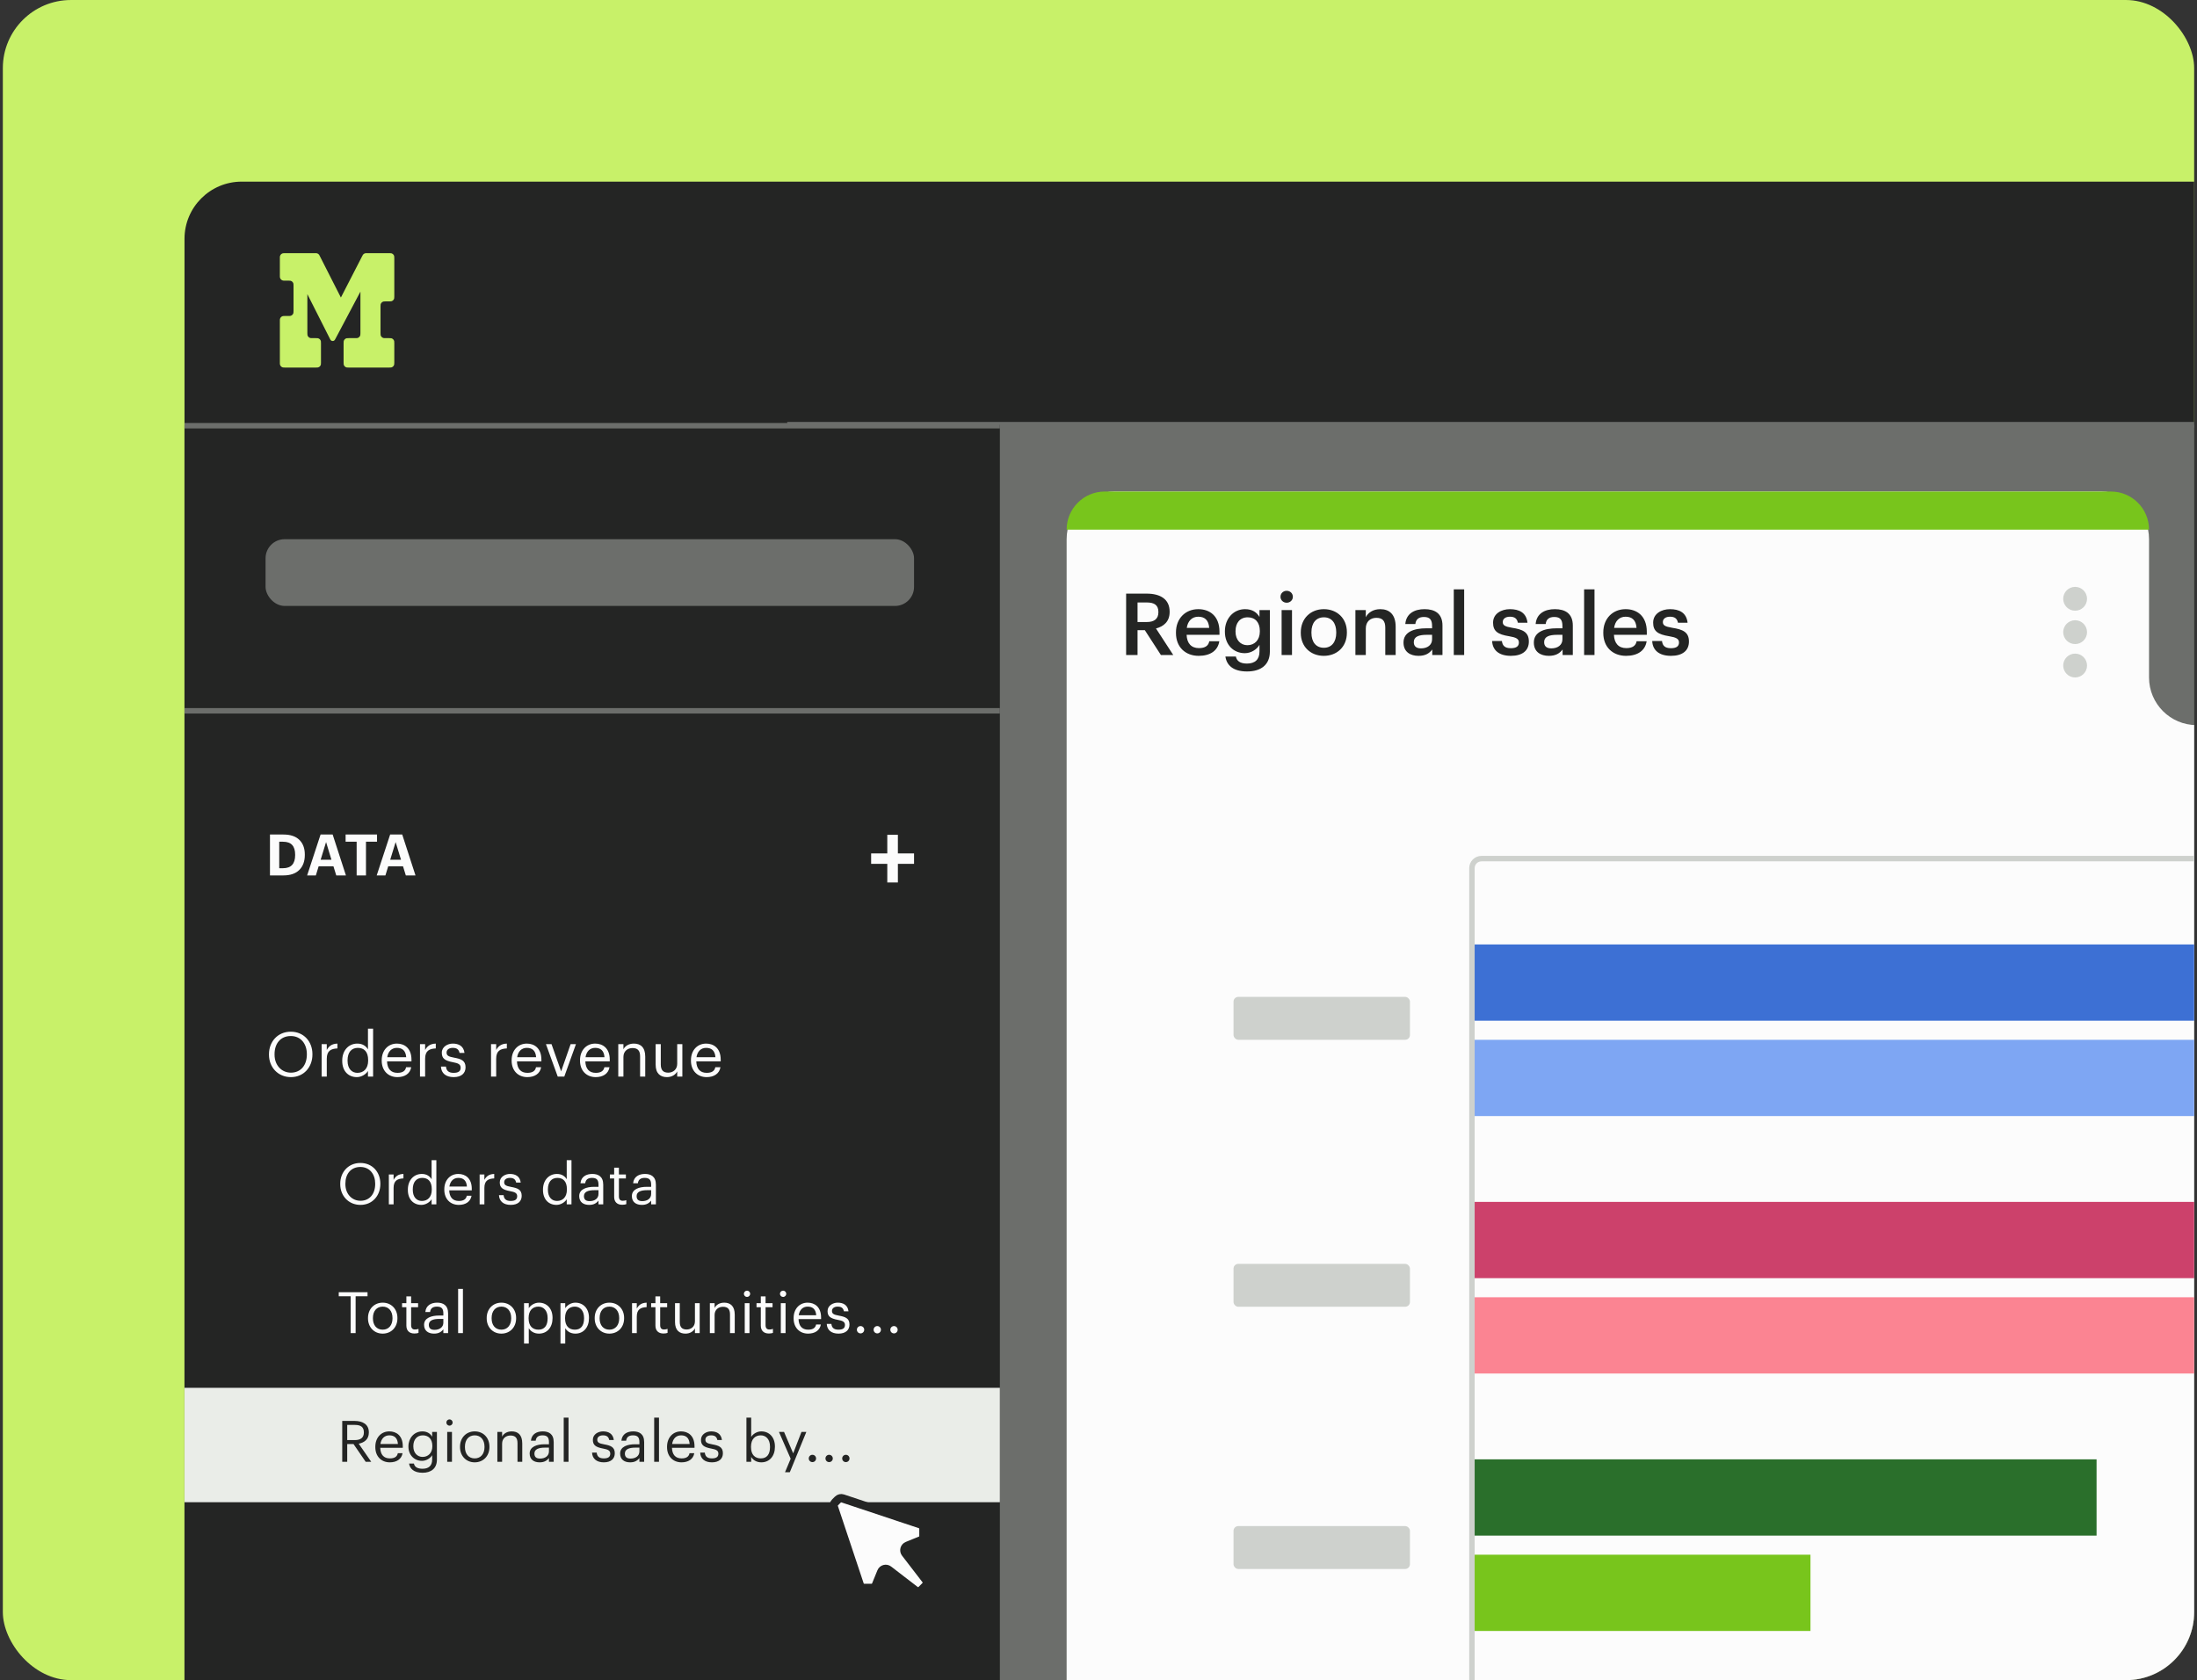 <svg xmlns="http://www.w3.org/2000/svg" fill="none" viewBox="0 0 387 296" height="296" width="387">
<rect x="0" y="0" width="387" height="296" fill="#333333" stroke="none"/>
<g clip-path="url(#clip0_1042_941)">
<rect fill="#C8F169" rx="12" height="295.999" width="386" y="0.001" x="0.5"></rect>
<rect fill="#242524" rx="10.079" height="467" width="545.113" y="31.999" x="32.5"></rect>
<rect stroke="#6C6E6B" fill="#6C6E6B" height="399.806" width="403.165" y="74.836" x="139.171"></rect>
<path fill="#C8F169" d="M69.457 60.473C69.457 60.28 69.457 60.183 69.438 60.103C69.408 59.979 69.344 59.865 69.254 59.775C69.164 59.684 69.05 59.621 68.926 59.591C68.846 59.572 68.749 59.572 68.556 59.572H67.929C67.736 59.572 67.639 59.572 67.559 59.552C67.435 59.522 67.321 59.459 67.231 59.368C67.141 59.278 67.077 59.164 67.047 59.04C67.028 58.96 67.028 58.863 67.028 58.67V54C67.028 53.806 67.028 53.71 67.047 53.63C67.077 53.506 67.141 53.392 67.231 53.302C67.322 53.211 67.435 53.148 67.56 53.118C67.639 53.099 67.736 53.099 67.93 53.099H68.555C68.749 53.099 68.845 53.099 68.925 53.08C69.049 53.05 69.163 52.987 69.254 52.896C69.344 52.806 69.408 52.692 69.438 52.568C69.457 52.488 69.457 52.391 69.457 52.198V45.501C69.457 45.308 69.457 45.211 69.438 45.131C69.408 45.007 69.344 44.893 69.254 44.802C69.164 44.712 69.05 44.648 68.926 44.618C68.846 44.599 68.749 44.599 68.556 44.599H64.62C64.539 44.596 64.459 44.599 64.379 44.609C64.202 44.638 64.043 44.735 63.936 44.879C63.891 44.946 63.852 45.016 63.818 45.089L60.048 52.42L56.325 45.093C56.291 45.019 56.252 44.949 56.207 44.881C56.1 44.736 55.941 44.638 55.763 44.609C55.683 44.599 55.602 44.596 55.521 44.599H50.204C50.011 44.599 49.914 44.599 49.834 44.618C49.709 44.648 49.594 44.711 49.503 44.802C49.412 44.892 49.348 45.006 49.318 45.131C49.298 45.211 49.298 45.308 49.298 45.501V48.541C49.298 48.734 49.298 48.831 49.318 48.911C49.348 49.035 49.411 49.149 49.502 49.239C49.592 49.33 49.706 49.393 49.83 49.423C49.91 49.443 50.007 49.443 50.2 49.443H50.804C50.998 49.443 51.094 49.443 51.174 49.462C51.298 49.492 51.412 49.555 51.502 49.646C51.593 49.736 51.656 49.85 51.686 49.974C51.705 50.054 51.705 50.151 51.705 50.344V54.763C51.705 54.956 51.705 55.053 51.686 55.133C51.656 55.257 51.593 55.371 51.502 55.461C51.412 55.552 51.298 55.615 51.174 55.645C51.094 55.665 50.997 55.665 50.804 55.665H50.202C50.008 55.665 49.912 55.665 49.832 55.684C49.707 55.713 49.593 55.777 49.502 55.867C49.412 55.958 49.348 56.072 49.318 56.196C49.298 56.276 49.298 56.373 49.298 56.566V63.855C49.298 64.048 49.298 64.144 49.318 64.225C49.348 64.349 49.411 64.463 49.502 64.553C49.592 64.643 49.706 64.707 49.83 64.737C49.91 64.756 50.007 64.756 50.2 64.756H55.64C55.834 64.756 55.93 64.756 56.01 64.737C56.134 64.707 56.248 64.643 56.338 64.553C56.429 64.463 56.492 64.349 56.522 64.225C56.541 64.144 56.541 64.048 56.541 63.855V60.473C56.541 60.28 56.541 60.183 56.522 60.103C56.492 59.979 56.429 59.865 56.338 59.775C56.248 59.684 56.134 59.621 56.01 59.591C55.93 59.572 55.833 59.572 55.64 59.572H55.042C54.849 59.572 54.753 59.572 54.673 59.552C54.548 59.522 54.435 59.459 54.344 59.368C54.254 59.278 54.19 59.164 54.16 59.04C54.141 58.96 54.141 58.863 54.141 58.67V51.818L58.067 59.586C58.17 59.791 58.222 59.894 58.277 59.947C58.362 60.031 58.476 60.078 58.596 60.079C58.715 60.08 58.83 60.035 58.917 59.954C58.973 59.901 59.027 59.8 59.135 59.597L63.49 51.374V58.67C63.49 58.863 63.49 58.96 63.471 59.04C63.441 59.164 63.377 59.278 63.287 59.369C63.196 59.459 63.082 59.523 62.958 59.552C62.878 59.572 62.781 59.572 62.588 59.572H61.425C61.231 59.572 61.135 59.572 61.055 59.591C60.93 59.621 60.817 59.684 60.726 59.775C60.636 59.865 60.572 59.979 60.542 60.103C60.523 60.183 60.523 60.28 60.523 60.473V63.855C60.523 64.048 60.523 64.144 60.542 64.225C60.572 64.349 60.636 64.463 60.726 64.553C60.817 64.643 60.93 64.707 61.055 64.737C61.135 64.756 61.231 64.756 61.425 64.756H68.555C68.749 64.756 68.846 64.756 68.925 64.737C69.049 64.707 69.163 64.643 69.254 64.553C69.344 64.463 69.407 64.349 69.437 64.225C69.456 64.144 69.456 64.048 69.456 63.855L69.457 60.473Z"></path>
<path fill="#FCFCFC" d="M378.55 94.994C378.55 90.355 374.79 86.595 370.151 86.595H196.286C191.647 86.595 187.887 90.355 187.887 94.994V335.213C187.887 339.852 191.647 343.613 196.286 343.613H378.55L511.259 343.612C515.898 343.612 519.658 339.852 519.658 335.213V136.15C519.658 131.511 515.898 127.751 511.259 127.751H386.95C382.311 127.751 378.55 123.99 378.55 119.352V94.994Z" clip-rule="evenodd" fill-rule="evenodd"></path>
<path fill="#78C51C" d="M187.887 93.314C187.887 89.603 190.895 86.595 194.606 86.595H371.831C375.542 86.595 378.55 89.603 378.55 93.314H187.887Z"></path>
<path fill="#242524" d="M198.366 115.393H200.376V111.024H201.662L204.489 115.393H206.666L203.627 110.721C204.973 110.374 206.031 109.512 206.031 107.819V107.758C206.031 105.551 204.368 104.583 201.994 104.583H198.366V115.393ZM200.376 109.588V106.14H201.994C203.279 106.14 204.05 106.564 204.05 107.804V107.864C204.05 109.013 203.34 109.588 201.994 109.588H200.376ZM211.152 115.544C213.178 115.544 214.524 114.637 214.781 112.974H213.012C212.876 113.745 212.301 114.184 211.198 114.184C209.837 114.184 209.081 113.337 209.02 111.84H214.811V111.311C214.811 108.484 213.042 107.32 211.077 107.32C208.824 107.32 207.146 108.953 207.146 111.402V111.523C207.146 114.017 208.824 115.544 211.152 115.544ZM209.051 110.616C209.232 109.391 209.973 108.65 211.077 108.65C212.21 108.65 212.906 109.255 212.997 110.616H209.051ZM219.665 118.296C222.114 118.296 223.672 117.132 223.687 114.803V107.486H221.857V108.696C221.404 107.909 220.618 107.32 219.317 107.32C217.276 107.32 215.765 108.983 215.765 111.205V111.311C215.765 113.594 217.292 115.076 219.272 115.076C220.436 115.076 221.419 114.365 221.857 113.609V114.773C221.857 116.194 221.071 116.905 219.65 116.905C218.456 116.905 217.851 116.451 217.7 115.665H215.855C216.067 117.177 217.186 118.296 219.665 118.296ZM219.726 113.67C218.546 113.67 217.639 112.762 217.639 111.296V111.175C217.639 109.739 218.425 108.756 219.786 108.756C221.101 108.756 221.918 109.648 221.918 111.145V111.251C221.918 112.762 220.996 113.67 219.726 113.67ZM225.755 115.393H227.585V107.486H225.755V115.393ZM226.647 106.186C227.252 106.186 227.736 105.732 227.736 105.143C227.736 104.538 227.252 104.084 226.647 104.084C226.042 104.084 225.559 104.538 225.559 105.143C225.559 105.732 226.042 106.186 226.647 106.186ZM233.201 114.123C231.81 114.123 231.009 113.11 231.009 111.492V111.372C231.009 109.739 231.84 108.756 233.201 108.756C234.562 108.756 235.378 109.754 235.378 111.387V111.492C235.378 113.11 234.562 114.123 233.201 114.123ZM233.186 115.544C235.514 115.544 237.253 113.942 237.253 111.477V111.356C237.253 108.937 235.514 107.32 233.201 107.32C230.873 107.32 229.134 108.953 229.134 111.402V111.523C229.134 113.927 230.857 115.544 233.186 115.544ZM238.754 115.393H240.584V110.737C240.584 109.482 241.415 108.847 242.443 108.847C243.532 108.847 244.016 109.391 244.016 110.585V115.393H245.845V110.419C245.845 108.242 244.726 107.32 243.139 107.32C241.839 107.32 240.962 107.97 240.584 108.741V107.486H238.754V115.393ZM249.873 115.544C251.082 115.544 251.778 115.106 252.292 114.425V115.393H254.091V110.207C254.091 108.045 252.7 107.32 250.931 107.32C249.162 107.32 247.696 108.091 247.544 109.935H249.313C249.404 109.149 249.873 108.696 250.825 108.696C251.899 108.696 252.261 109.225 252.261 110.283V110.691H251.279C249.011 110.691 247.227 111.356 247.227 113.201C247.227 114.849 248.421 115.544 249.873 115.544ZM250.311 114.229C249.404 114.229 249.041 113.791 249.041 113.125C249.041 112.158 249.933 111.84 251.324 111.84H252.261V112.626C252.261 113.639 251.43 114.229 250.311 114.229ZM256.082 115.393H257.911V103.827H256.082V115.393ZM266.147 115.544C268.173 115.544 269.307 114.622 269.307 113.019C269.307 111.341 268.203 110.888 266.344 110.6C265.089 110.389 264.711 110.162 264.711 109.588C264.711 109.028 265.18 108.65 265.966 108.65C266.813 108.65 267.221 108.983 267.372 109.708H269.065C268.869 107.924 267.584 107.32 265.966 107.32C264.484 107.32 263.003 108.106 263.003 109.693C263.003 111.175 263.774 111.765 265.86 112.097C267.024 112.294 267.553 112.536 267.553 113.186C267.553 113.851 267.115 114.199 266.132 114.199C265.059 114.199 264.651 113.73 264.56 112.929H262.836C262.912 114.607 264.106 115.544 266.147 115.544ZM272.832 115.544C274.041 115.544 274.737 115.106 275.251 114.425V115.393H277.05V110.207C277.05 108.045 275.659 107.32 273.89 107.32C272.121 107.32 270.655 108.091 270.504 109.935H272.272C272.363 109.149 272.832 108.696 273.784 108.696C274.858 108.696 275.221 109.225 275.221 110.283V110.691H274.238C271.97 110.691 270.186 111.356 270.186 113.201C270.186 114.849 271.38 115.544 272.832 115.544ZM273.27 114.229C272.363 114.229 272 113.791 272 113.125C272 112.158 272.892 111.84 274.283 111.84H275.221V112.626C275.221 113.639 274.389 114.229 273.27 114.229ZM279.041 115.393H280.87V103.827H279.041V115.393ZM286.426 115.544C288.452 115.544 289.798 114.637 290.055 112.974H288.286C288.15 113.745 287.575 114.184 286.472 114.184C285.111 114.184 284.355 113.337 284.294 111.84H290.085V111.311C290.085 108.484 288.316 107.32 286.351 107.32C284.098 107.32 282.42 108.953 282.42 111.402V111.523C282.42 114.017 284.098 115.544 286.426 115.544ZM284.325 110.616C284.506 109.391 285.247 108.65 286.351 108.65C287.484 108.65 288.18 109.255 288.271 110.616H284.325ZM294.348 115.544C296.374 115.544 297.508 114.622 297.508 113.019C297.508 111.341 296.404 110.888 294.544 110.6C293.289 110.389 292.912 110.162 292.912 109.588C292.912 109.028 293.38 108.65 294.166 108.65C295.013 108.65 295.421 108.983 295.572 109.708H297.266C297.069 107.924 295.784 107.32 294.166 107.32C292.685 107.32 291.203 108.106 291.203 109.693C291.203 111.175 291.974 111.765 294.061 112.097C295.225 112.294 295.754 112.536 295.754 113.186C295.754 113.851 295.315 114.199 294.333 114.199C293.259 114.199 292.851 113.73 292.76 112.929H291.037C291.112 114.607 292.307 115.544 294.348 115.544Z"></path>
<rect fill="#CED1CD" rx="0.84" height="7.559" width="31.077" y="175.627" x="217.284"></rect>
<rect fill="#CED1CD" rx="0.84" height="7.559" width="31.077" y="222.663" x="217.284"></rect>
<rect fill="#CED1CD" rx="0.84" height="7.559" width="31.077" y="268.859" x="217.284"></rect>
<rect fill="#CC416B" height="13.439" width="181.424" y="211.744" x="259.28"></rect>
<rect fill="#FB8492" height="13.439" width="143.628" y="228.542" x="259.28"></rect>
<rect fill="#3D70D4" height="13.439" width="249.459" y="166.388" x="259.28"></rect>
<rect fill="#7EA6F3" height="13.439" width="165.466" y="183.186" x="259.28"></rect>
<rect fill="#2A6F2B" height="13.439" width="110.031" y="257.1" x="259.28"></rect>
<rect fill="#78C51C" height="13.439" width="59.635" y="273.898" x="259.28"></rect>
<rect stroke-width="0.962" stroke="#CED1CD" rx="1.68" height="151.187" width="311.613" y="151.269" x="259.28"></rect>
<rect fill="#242524" height="385.527" width="143.628" y="74.836" x="32.5"></rect>
<path stroke-width="0.962" stroke="#6C6E6B" d="M176.128 125.231L32.5 125.231"></path>
<path stroke-width="0.962" stroke="#6C6E6B" d="M176.128 75L32.5 75"></path>
<path fill="#FCFCFC" d="M49.188 152.959H49.853C51.278 152.959 51.99 152.19 51.99 150.651V150.571C51.99 149.811 51.815 149.244 51.466 148.867C51.123 148.484 50.579 148.293 49.833 148.293H49.188V152.959ZM47.555 154.229V147.023H49.913C51.15 147.023 52.087 147.335 52.725 147.96C53.371 148.585 53.693 149.448 53.693 150.55V150.631C53.693 151.74 53.371 152.617 52.725 153.262C52.08 153.907 51.14 154.229 49.903 154.229H47.555ZM54.102 154.229L56.47 147.023H58.597L60.935 154.229H59.232L58.738 152.627H56.128L55.634 154.229H54.102ZM57.438 148.353L56.48 151.468H58.385L57.438 148.353ZM62.824 154.229V148.293H60.879V147.023H66.413V148.293H64.467V154.229H62.824ZM66.356 154.229L68.724 147.023H70.851L73.189 154.229H71.486L70.992 152.627H68.382L67.888 154.229H66.356ZM69.692 148.353L68.734 151.468H70.639L69.692 148.353Z"></path>
<path fill="#FCFCFC" d="M156.296 155.469V152.186H153.45V150.352H156.296V147.069H158.162V150.352H161.009V152.186H158.162V155.469H156.296Z"></path>
<path fill="#FCFCFC" d="M51.245 188.978C49.618 188.978 48.362 187.69 48.362 185.801V185.714C48.362 183.857 49.41 182.525 51.223 182.525C53.025 182.525 54.051 183.945 54.051 185.692V185.779C54.051 187.668 52.981 188.978 51.245 188.978ZM51.245 189.765C53.516 189.765 55.034 187.996 55.034 185.79V185.703C55.034 183.508 53.516 181.761 51.223 181.761C48.93 181.761 47.379 183.508 47.379 185.725V185.812C47.379 187.996 48.941 189.765 51.245 189.765ZM56.656 189.666H57.562V186.533C57.562 185.124 58.294 184.764 59.44 184.709V183.857C58.414 183.89 57.922 184.338 57.562 184.982V183.956H56.656V189.666ZM62.861 189.765C63.691 189.765 64.488 189.241 64.816 188.684V189.666H65.722V181.226H64.816V184.873C64.488 184.316 63.898 183.857 62.949 183.857C61.376 183.857 60.284 185.091 60.284 186.838V186.926C60.284 188.706 61.365 189.765 62.861 189.765ZM62.959 189.011C61.999 189.011 61.223 188.323 61.223 186.882V186.795C61.223 185.408 61.9 184.611 63.036 184.611C64.15 184.611 64.849 185.299 64.849 186.762V186.849C64.849 188.312 64.019 189.011 62.959 189.011ZM70.002 189.765C71.29 189.765 72.24 189.164 72.437 188.018H71.531C71.41 188.684 70.897 189.011 70.013 189.011C68.844 189.011 68.222 188.291 68.178 186.991H72.48V186.696C72.48 184.655 71.236 183.857 69.914 183.857C68.342 183.857 67.239 185.059 67.239 186.784V186.871C67.239 188.629 68.386 189.765 70.002 189.765ZM68.211 186.26C68.364 185.244 68.986 184.611 69.914 184.611C70.853 184.611 71.465 185.08 71.552 186.26H68.211ZM73.98 189.666H74.886V186.533C74.886 185.124 75.618 184.764 76.765 184.709V183.857C75.738 183.89 75.247 184.338 74.886 184.982V183.956H73.98V189.666ZM79.91 189.765C81.297 189.765 82.007 189.066 82.007 188.029C82.007 186.817 81.177 186.554 79.998 186.336C78.949 186.15 78.665 185.943 78.665 185.43C78.665 184.938 79.091 184.611 79.746 184.611C80.467 184.611 80.817 184.884 80.948 185.506H81.821C81.668 184.272 80.784 183.857 79.757 183.857C78.862 183.857 77.825 184.403 77.825 185.463C77.825 186.456 78.327 186.871 79.812 187.144C80.697 187.308 81.144 187.504 81.144 188.105C81.144 188.716 80.762 189.011 79.899 189.011C78.982 189.011 78.622 188.585 78.556 187.908H77.672C77.727 189.077 78.545 189.765 79.91 189.765ZM86.496 189.666H87.402V186.533C87.402 185.124 88.134 184.764 89.28 184.709V183.857C88.254 183.89 87.762 184.338 87.402 184.982V183.956H86.496V189.666ZM92.887 189.765C94.175 189.765 95.125 189.164 95.322 188.018H94.416C94.296 188.684 93.782 189.011 92.898 189.011C91.73 189.011 91.107 188.291 91.064 186.991H95.366V186.696C95.366 184.655 94.121 183.857 92.8 183.857C91.227 183.857 90.124 185.059 90.124 186.784V186.871C90.124 188.629 91.271 189.765 92.887 189.765ZM91.096 186.26C91.249 185.244 91.872 184.611 92.8 184.611C93.739 184.611 94.35 185.08 94.438 186.26H91.096ZM98.243 189.666H99.4L101.453 183.956H100.514L98.843 188.749L97.151 183.956H96.168L98.243 189.666ZM104.931 189.765C106.219 189.765 107.169 189.164 107.366 188.018H106.46C106.339 188.684 105.826 189.011 104.942 189.011C103.773 189.011 103.151 188.291 103.107 186.991H107.409V186.696C107.409 184.655 106.165 183.857 104.843 183.857C103.271 183.857 102.168 185.059 102.168 186.784V186.871C102.168 188.629 103.315 189.765 104.931 189.765ZM103.14 186.26C103.293 185.244 103.915 184.611 104.843 184.611C105.783 184.611 106.394 185.08 106.481 186.26H103.14ZM108.909 189.666H109.816V186.205C109.816 185.179 110.569 184.644 111.41 184.644C112.327 184.644 112.753 185.091 112.753 186.096V189.666H113.659V186.161C113.659 184.502 112.829 183.857 111.65 183.857C110.711 183.857 110.078 184.327 109.816 184.862V183.956H108.909V189.666ZM117.477 189.765C118.394 189.765 119.028 189.295 119.29 188.76V189.666H120.196V183.956H119.29V187.417C119.29 188.443 118.525 188.978 117.717 188.978C116.822 188.978 116.396 188.531 116.396 187.526V183.956H115.49V187.57C115.49 189.142 116.341 189.765 117.477 189.765ZM124.473 189.765C125.762 189.765 126.712 189.164 126.908 188.018H126.002C125.882 188.684 125.369 189.011 124.484 189.011C123.316 189.011 122.694 188.291 122.65 186.991H126.952V186.696C126.952 184.655 125.707 183.857 124.386 183.857C122.814 183.857 121.711 185.059 121.711 186.784V186.871C121.711 188.629 122.857 189.765 124.473 189.765ZM122.683 186.26C122.836 185.244 123.458 184.611 124.386 184.611C125.325 184.611 125.937 185.08 126.024 186.26H122.683Z"></path>
<path fill="#FCFCFC" d="M63.5 211.549C61.998 211.549 60.839 210.36 60.839 208.616V208.536C60.839 206.822 61.807 205.593 63.48 205.593C65.143 205.593 66.09 206.903 66.09 208.516V208.596C66.09 210.34 65.103 211.549 63.5 211.549ZM63.5 212.275C65.597 212.275 66.998 210.642 66.998 208.606V208.526C66.998 206.5 65.597 204.887 63.48 204.887C61.363 204.887 59.932 206.5 59.932 208.546V208.626C59.932 210.642 61.373 212.275 63.5 212.275ZM68.495 212.184H69.331V209.292C69.331 207.991 70.007 207.659 71.065 207.608V206.822C70.118 206.853 69.664 207.266 69.331 207.86V206.913H68.495V212.184ZM74.223 212.275C74.989 212.275 75.725 211.791 76.027 211.277V212.184H76.864V204.393H76.027V207.76C75.725 207.246 75.18 206.822 74.304 206.822C72.852 206.822 71.844 207.961 71.844 209.574V209.655C71.844 211.297 72.842 212.275 74.223 212.275ZM74.314 211.58C73.427 211.58 72.711 210.945 72.711 209.614V209.534C72.711 208.254 73.336 207.518 74.384 207.518C75.412 207.518 76.057 208.153 76.057 209.503V209.584C76.057 210.935 75.291 211.58 74.314 211.58ZM80.814 212.275C82.004 212.275 82.88 211.721 83.062 210.662H82.225C82.115 211.277 81.641 211.58 80.824 211.58C79.746 211.58 79.171 210.914 79.131 209.715H83.102V209.443C83.102 207.558 81.953 206.822 80.734 206.822C79.282 206.822 78.264 207.931 78.264 209.523V209.604C78.264 211.227 79.323 212.275 80.814 212.275ZM79.161 209.04C79.302 208.102 79.877 207.518 80.734 207.518C81.6 207.518 82.165 207.951 82.246 209.04H79.161ZM84.487 212.184H85.323V209.292C85.323 207.991 85.999 207.659 87.057 207.608V206.822C86.109 206.853 85.656 207.266 85.323 207.86V206.913H84.487V212.184ZM89.961 212.275C91.241 212.275 91.896 211.63 91.896 210.673C91.896 209.554 91.13 209.312 90.041 209.11C89.074 208.939 88.812 208.747 88.812 208.274C88.812 207.82 89.205 207.518 89.809 207.518C90.475 207.518 90.797 207.77 90.918 208.344H91.725C91.583 207.205 90.767 206.822 89.82 206.822C88.993 206.822 88.035 207.326 88.035 208.304C88.035 209.221 88.499 209.604 89.87 209.856C90.686 210.007 91.1 210.189 91.1 210.743C91.1 211.308 90.747 211.58 89.951 211.58C89.104 211.58 88.771 211.187 88.711 210.562H87.894C87.945 211.64 88.701 212.275 89.961 212.275ZM98.025 212.275C98.791 212.275 99.527 211.791 99.829 211.277V212.184H100.666V204.393H99.829V207.76C99.527 207.246 98.983 206.822 98.106 206.822C96.654 206.822 95.646 207.961 95.646 209.574V209.655C95.646 211.297 96.644 212.275 98.025 212.275ZM98.116 211.58C97.229 211.58 96.513 210.945 96.513 209.614V209.534C96.513 208.254 97.138 207.518 98.186 207.518C99.214 207.518 99.859 208.153 99.859 209.503V209.584C99.859 210.935 99.094 211.58 98.116 211.58ZM103.78 212.275C104.556 212.275 105.03 212.013 105.423 211.519V212.184H106.259V208.707C106.259 207.236 105.342 206.822 104.334 206.822C103.316 206.822 102.359 207.266 102.248 208.465H103.084C103.165 207.82 103.568 207.518 104.294 207.518C105.1 207.518 105.423 207.871 105.423 208.707V209.09H104.667C103.316 209.09 102.026 209.503 102.026 210.723C102.026 211.801 102.802 212.275 103.78 212.275ZM103.86 211.61C103.125 211.61 102.863 211.267 102.863 210.723C102.863 209.947 103.639 209.685 104.697 209.685H105.423V210.34C105.423 211.156 104.747 211.61 103.86 211.61ZM109.606 212.255C109.949 212.255 110.15 212.205 110.322 212.144V211.439C110.14 211.509 109.939 211.549 109.677 211.549C109.253 211.549 109.021 211.297 109.021 210.783V207.619H110.251V206.913H109.021V205.714H108.185V206.913H107.429V207.619H108.185V210.864C108.185 211.691 108.648 212.255 109.606 212.255ZM113.057 212.275C113.833 212.275 114.306 212.013 114.699 211.519V212.184H115.536V208.707C115.536 207.236 114.619 206.822 113.611 206.822C112.593 206.822 111.635 207.266 111.525 208.465H112.361C112.442 207.82 112.845 207.518 113.571 207.518C114.377 207.518 114.699 207.871 114.699 208.707V209.09H113.944C112.593 209.09 111.303 209.503 111.303 210.723C111.303 211.801 112.079 212.275 113.057 212.275ZM113.137 211.61C112.401 211.61 112.139 211.267 112.139 210.723C112.139 209.947 112.915 209.685 113.974 209.685H114.699V210.34C114.699 211.156 114.024 211.61 113.137 211.61Z"></path>
<path fill="#FCFCFC" d="M61.766 234.862H62.643V228.371H64.74V227.656H59.67V228.371H61.766V234.862ZM67.414 234.258C66.346 234.258 65.691 233.472 65.691 232.272V232.191C65.691 230.982 66.356 230.196 67.414 230.196C68.463 230.196 69.138 230.982 69.138 232.202V232.272C69.138 233.461 68.473 234.258 67.414 234.258ZM67.404 234.953C68.906 234.953 70.005 233.855 70.005 232.262V232.181C70.005 230.599 68.906 229.5 67.414 229.5C65.923 229.5 64.824 230.609 64.824 232.191V232.272C64.824 233.814 65.902 234.953 67.404 234.953ZM73.003 234.933C73.346 234.933 73.548 234.883 73.719 234.822V234.117C73.537 234.187 73.336 234.227 73.074 234.227C72.651 234.227 72.419 233.975 72.419 233.461V230.297H73.648V229.591H72.419V228.392H71.582V229.591H70.826V230.297H71.582V233.542C71.582 234.369 72.046 234.933 73.003 234.933ZM76.454 234.953C77.23 234.953 77.704 234.691 78.097 234.197V234.862H78.933V231.385C78.933 229.914 78.016 229.5 77.008 229.5C75.99 229.5 75.033 229.944 74.922 231.143H75.758C75.839 230.498 76.242 230.196 76.968 230.196C77.774 230.196 78.097 230.549 78.097 231.385V231.768H77.341C75.99 231.768 74.7 232.181 74.7 233.401C74.7 234.479 75.476 234.953 76.454 234.953ZM76.535 234.288C75.799 234.288 75.537 233.945 75.537 233.401C75.537 232.625 76.313 232.363 77.371 232.363H78.097V233.018C78.097 233.834 77.421 234.288 76.535 234.288ZM80.698 234.862H81.544V227.071H80.698V234.862ZM88.323 234.258C87.254 234.258 86.599 233.472 86.599 232.272V232.191C86.599 230.982 87.264 230.196 88.323 230.196C89.371 230.196 90.046 230.982 90.046 232.202V232.272C90.046 233.461 89.381 234.258 88.323 234.258ZM88.312 234.953C89.814 234.953 90.913 233.855 90.913 232.262V232.181C90.913 230.599 89.814 229.5 88.323 229.5C86.831 229.5 85.732 230.609 85.732 232.191V232.272C85.732 233.814 86.811 234.953 88.312 234.953ZM92.309 236.697H93.146V233.996C93.448 234.52 94.063 234.953 94.93 234.953C96.381 234.953 97.329 233.844 97.329 232.232V232.151C97.329 230.508 96.311 229.5 94.93 229.5C94.164 229.5 93.448 229.964 93.146 230.478V229.591H92.309V236.697ZM94.849 234.258C93.821 234.258 93.115 233.623 93.115 232.272V232.191C93.115 230.841 93.861 230.196 94.839 230.196C95.726 230.196 96.462 230.861 96.462 232.191V232.272C96.462 233.552 95.897 234.258 94.849 234.258ZM98.729 236.697H99.566V233.996C99.868 234.52 100.483 234.953 101.35 234.953C102.801 234.953 103.748 233.844 103.748 232.232V232.151C103.748 230.508 102.73 229.5 101.35 229.5C100.584 229.5 99.868 229.964 99.566 230.478V229.591H98.729V236.697ZM101.269 234.258C100.241 234.258 99.535 233.623 99.535 232.272V232.191C99.535 230.841 100.281 230.196 101.259 230.196C102.146 230.196 102.882 230.861 102.882 232.191V232.272C102.882 233.552 102.317 234.258 101.269 234.258ZM107.346 234.258C106.278 234.258 105.623 233.472 105.623 232.272V232.191C105.623 230.982 106.288 230.196 107.346 230.196C108.394 230.196 109.07 230.982 109.07 232.202V232.272C109.07 233.461 108.404 234.258 107.346 234.258ZM107.336 234.953C108.838 234.953 109.937 233.855 109.937 232.262V232.181C109.937 230.599 108.838 229.5 107.346 229.5C105.854 229.5 104.756 230.609 104.756 232.191V232.272C104.756 233.814 105.834 234.953 107.336 234.953ZM111.333 234.862H112.169V231.97C112.169 230.67 112.845 230.337 113.903 230.287V229.5C112.955 229.531 112.502 229.944 112.169 230.539V229.591H111.333V234.862ZM116.875 234.933C117.217 234.933 117.419 234.883 117.59 234.822V234.117C117.409 234.187 117.207 234.227 116.945 234.227C116.522 234.227 116.29 233.975 116.29 233.461V230.297H117.52V229.591H116.29V228.392H115.454V229.591H114.698V230.297H115.454V233.542C115.454 234.369 115.917 234.933 116.875 234.933ZM120.74 234.953C121.586 234.953 122.171 234.52 122.413 234.026V234.862H123.249V229.591H122.413V232.786C122.413 233.734 121.707 234.227 120.962 234.227C120.135 234.227 119.742 233.814 119.742 232.887V229.591H118.905V232.927C118.905 234.379 119.692 234.953 120.74 234.953ZM125.041 234.862H125.878V231.667C125.878 230.72 126.573 230.226 127.349 230.226C128.196 230.226 128.589 230.639 128.589 231.567V234.862H129.425V231.627C129.425 230.095 128.659 229.5 127.571 229.5C126.704 229.5 126.12 229.934 125.878 230.428V229.591H125.041V234.862ZM131.186 234.862H132.022V229.591H131.186V234.862ZM131.589 228.492C131.891 228.492 132.143 228.24 132.143 227.938C132.143 227.636 131.891 227.384 131.589 227.384C131.287 227.384 131.035 227.636 131.035 227.938C131.035 228.24 131.287 228.492 131.589 228.492ZM135.438 234.933C135.781 234.933 135.982 234.883 136.154 234.822V234.117C135.972 234.187 135.771 234.227 135.509 234.227C135.085 234.227 134.853 233.975 134.853 233.461V230.297H136.083V229.591H134.853V228.392H134.017V229.591H133.261V230.297H134.017V233.542C134.017 234.369 134.481 234.933 135.438 234.933ZM137.539 234.862H138.376V229.591H137.539V234.862ZM137.942 228.492C138.245 228.492 138.497 228.24 138.497 227.938C138.497 227.636 138.245 227.384 137.942 227.384C137.64 227.384 137.388 227.636 137.388 227.938C137.388 228.24 137.64 228.492 137.942 228.492ZM142.346 234.953C143.535 234.953 144.412 234.399 144.593 233.341H143.757C143.646 233.955 143.172 234.258 142.356 234.258C141.277 234.258 140.703 233.592 140.663 232.393H144.634V232.121C144.634 230.236 143.485 229.5 142.265 229.5C140.814 229.5 139.796 230.609 139.796 232.202V232.282C139.796 233.905 140.854 234.953 142.346 234.953ZM140.693 231.718C140.834 230.78 141.408 230.196 142.265 230.196C143.132 230.196 143.696 230.629 143.777 231.718H140.693ZM147.7 234.953C148.98 234.953 149.635 234.308 149.635 233.351C149.635 232.232 148.869 231.99 147.781 231.788C146.813 231.617 146.551 231.425 146.551 230.952C146.551 230.498 146.944 230.196 147.549 230.196C148.214 230.196 148.537 230.448 148.658 231.022H149.464C149.323 229.883 148.507 229.5 147.559 229.5C146.733 229.5 145.775 230.004 145.775 230.982C145.775 231.899 146.239 232.282 147.61 232.534C148.426 232.685 148.839 232.867 148.839 233.421C148.839 233.986 148.486 234.258 147.69 234.258C146.844 234.258 146.511 233.865 146.45 233.24H145.634C145.684 234.318 146.44 234.953 147.7 234.953ZM151.585 234.913C151.938 234.913 152.231 234.631 152.231 234.268C152.231 233.905 151.938 233.623 151.585 233.623C151.233 233.623 150.94 233.905 150.94 234.268C150.94 234.631 151.233 234.913 151.585 234.913ZM154.531 234.913C154.884 234.913 155.176 234.631 155.176 234.268C155.176 233.905 154.884 233.623 154.531 233.623C154.178 233.623 153.886 233.905 153.886 234.268C153.886 234.631 154.178 234.913 154.531 234.913ZM157.476 234.913C157.829 234.913 158.121 234.631 158.121 234.268C158.121 233.905 157.829 233.623 157.476 233.623C157.123 233.623 156.831 233.905 156.831 234.268C156.831 234.631 157.123 234.913 157.476 234.913Z"></path>
<rect fill="#EAEDE8" height="20.158" width="143.628" y="244.501" x="32.5"></rect>
<path fill="#242524" d="M60.285 257.54H61.162V254.406H62.27L64.417 257.54H65.395L63.188 254.345C64.175 254.154 64.972 253.569 64.972 252.38V252.34C64.972 250.898 63.833 250.334 62.452 250.334H60.285V257.54ZM61.162 253.71V251.039H62.512C63.49 251.039 64.095 251.362 64.095 252.34V252.38C64.095 253.267 63.54 253.71 62.512 253.71H61.162ZM68.663 257.631C69.853 257.631 70.73 257.077 70.911 256.019H70.075C69.964 256.633 69.49 256.936 68.674 256.936C67.595 256.936 67.02 256.27 66.98 255.071H70.951V254.799C70.951 252.914 69.802 252.178 68.583 252.178C67.131 252.178 66.113 253.287 66.113 254.88V254.96C66.113 256.583 67.172 257.631 68.663 257.631ZM67.01 254.396C67.151 253.458 67.726 252.874 68.583 252.874C69.45 252.874 70.014 253.307 70.095 254.396H67.01ZM74.442 259.466C75.914 259.466 76.952 258.72 76.962 257.188V252.269H76.126V253.116C75.823 252.602 75.279 252.178 74.402 252.178C72.951 252.178 71.943 253.368 71.943 254.799V254.869C71.943 256.321 72.961 257.369 74.342 257.369C75.108 257.369 75.823 256.885 76.126 256.371V257.137C76.126 258.266 75.47 258.76 74.432 258.76C73.535 258.76 73.031 258.448 72.91 257.843H72.054C72.195 258.73 72.88 259.466 74.442 259.466ZM74.432 256.674C73.545 256.674 72.81 255.988 72.81 254.839V254.759C72.81 253.65 73.434 252.874 74.483 252.874C75.511 252.874 76.156 253.559 76.156 254.738V254.809C76.156 255.988 75.41 256.674 74.432 256.674ZM78.776 257.54H79.612V252.269H78.776V257.54ZM79.179 251.17C79.481 251.17 79.733 250.918 79.733 250.616C79.733 250.314 79.481 250.062 79.179 250.062C78.877 250.062 78.625 250.314 78.625 250.616C78.625 250.918 78.877 251.17 79.179 251.17ZM83.623 256.936C82.554 256.936 81.899 256.15 81.899 254.95V254.869C81.899 253.66 82.564 252.874 83.623 252.874C84.671 252.874 85.346 253.66 85.346 254.88V254.95C85.346 256.139 84.681 256.936 83.623 256.936ZM83.613 257.631C85.115 257.631 86.213 256.533 86.213 254.94V254.859C86.213 253.277 85.115 252.178 83.623 252.178C82.131 252.178 81.032 253.287 81.032 254.869V254.95C81.032 256.492 82.111 257.631 83.613 257.631ZM87.609 257.54H88.446V254.345C88.446 253.398 89.141 252.904 89.917 252.904C90.764 252.904 91.157 253.317 91.157 254.245V257.54H91.994V254.305C91.994 252.773 91.228 252.178 90.139 252.178C89.272 252.178 88.688 252.612 88.446 253.106V252.269H87.609V257.54ZM95.054 257.631C95.83 257.631 96.304 257.369 96.697 256.875V257.54H97.534V254.063C97.534 252.592 96.617 252.178 95.609 252.178C94.591 252.178 93.633 252.622 93.522 253.821H94.359C94.439 253.176 94.843 252.874 95.568 252.874C96.375 252.874 96.697 253.227 96.697 254.063V254.446H95.941C94.591 254.446 93.3 254.859 93.3 256.079C93.3 257.157 94.077 257.631 95.054 257.631ZM95.135 256.966C94.399 256.966 94.137 256.623 94.137 256.079C94.137 255.303 94.913 255.041 95.972 255.041H96.697V255.696C96.697 256.512 96.022 256.966 95.135 256.966ZM99.298 257.54H100.145V249.749H99.298V257.54ZM106.359 257.631C107.639 257.631 108.294 256.986 108.294 256.029C108.294 254.91 107.528 254.668 106.439 254.466C105.472 254.295 105.209 254.103 105.209 253.63C105.209 253.176 105.603 252.874 106.207 252.874C106.873 252.874 107.195 253.126 107.316 253.7H108.122C107.981 252.561 107.165 252.178 106.217 252.178C105.391 252.178 104.433 252.682 104.433 253.66C104.433 254.577 104.897 254.96 106.268 255.212C107.084 255.363 107.497 255.545 107.497 256.099C107.497 256.664 107.145 256.936 106.348 256.936C105.502 256.936 105.169 256.543 105.109 255.918H104.292C104.343 256.996 105.099 257.631 106.359 257.631ZM110.99 257.631C111.766 257.631 112.239 257.369 112.632 256.875V257.54H113.469V254.063C113.469 252.592 112.552 252.178 111.544 252.178C110.526 252.178 109.568 252.622 109.458 253.821H110.294C110.375 253.176 110.778 252.874 111.504 252.874C112.31 252.874 112.632 253.227 112.632 254.063V254.446H111.877C110.526 254.446 109.236 254.859 109.236 256.079C109.236 257.157 110.012 257.631 110.99 257.631ZM111.07 256.966C110.334 256.966 110.072 256.623 110.072 256.079C110.072 255.303 110.848 255.041 111.907 255.041H112.632V255.696C112.632 256.512 111.957 256.966 111.07 256.966ZM115.233 257.54H116.08V249.749H115.233V257.54ZM120.05 257.631C121.239 257.631 122.116 257.077 122.297 256.019H121.461C121.35 256.633 120.876 256.936 120.06 256.936C118.981 256.936 118.407 256.27 118.366 255.071H122.338V254.799C122.338 252.914 121.189 252.178 119.969 252.178C118.518 252.178 117.5 253.287 117.5 254.88V254.96C117.5 256.583 118.558 257.631 120.05 257.631ZM118.397 254.396C118.538 253.458 119.112 252.874 119.969 252.874C120.836 252.874 121.4 253.307 121.481 254.396H118.397ZM125.404 257.631C126.684 257.631 127.339 256.986 127.339 256.029C127.339 254.91 126.573 254.668 125.485 254.466C124.517 254.295 124.255 254.103 124.255 253.63C124.255 253.176 124.648 252.874 125.253 252.874C125.918 252.874 126.241 253.126 126.362 253.7H127.168C127.027 252.561 126.21 252.178 125.263 252.178C124.437 252.178 123.479 252.682 123.479 253.66C123.479 254.577 123.943 254.96 125.313 255.212C126.13 255.363 126.543 255.545 126.543 256.099C126.543 256.664 126.19 256.936 125.394 256.936C124.547 256.936 124.215 256.543 124.154 255.918H123.338C123.388 256.996 124.144 257.631 125.404 257.631ZM134.104 257.631C135.555 257.631 136.502 256.522 136.502 254.91V254.829C136.502 253.186 135.484 252.178 134.104 252.178C133.338 252.178 132.622 252.642 132.32 253.156V249.749H131.483V257.54H132.32V256.674C132.622 257.198 133.247 257.631 134.104 257.631ZM134.023 256.936C132.995 256.936 132.289 256.301 132.289 254.95V254.869C132.289 253.519 133.035 252.874 134.013 252.874C134.9 252.874 135.636 253.539 135.636 254.869V254.95C135.636 256.23 135.071 256.936 134.023 256.936ZM138.278 259.375H139.125L142.038 252.269H141.181L139.72 256.049L138.107 252.269H137.21L139.276 256.996L138.278 259.375ZM143.106 257.591C143.459 257.591 143.751 257.309 143.751 256.946C143.751 256.583 143.459 256.301 143.106 256.301C142.753 256.301 142.461 256.583 142.461 256.946C142.461 257.309 142.753 257.591 143.106 257.591ZM146.051 257.591C146.404 257.591 146.696 257.309 146.696 256.946C146.696 256.583 146.404 256.301 146.051 256.301C145.699 256.301 145.406 256.583 145.406 256.946C145.406 257.309 145.699 257.591 146.051 257.591ZM148.997 257.591C149.35 257.591 149.642 257.309 149.642 256.946C149.642 256.583 149.35 256.301 148.997 256.301C148.644 256.301 148.352 256.583 148.352 256.946C148.352 257.309 148.644 257.591 148.997 257.591Z"></path>
<rect fill="#6C6E6B" rx="3.36" height="11.759" width="114.23" y="94.994" x="46.779"></rect>
<circle fill="#CED1CD" r="2.1" cy="105.493" cx="365.531"></circle>
<circle fill="#CED1CD" r="2.1" cy="111.372" cx="365.532"></circle>
<circle fill="#CED1CD" r="2.1" cy="117.252" cx="365.532"></circle>
<path stroke-width="1.47" stroke="#242524" fill="#FCFCFC" d="M146.894 265.545C146.794 265.243 146.872 264.91 147.097 264.685L147.589 264.194C147.814 263.969 148.146 263.89 148.448 263.991L162.088 268.537C162.431 268.652 162.662 268.973 162.662 269.334V270.615C162.662 270.957 162.455 271.264 162.139 271.393L159.826 272.335C159.312 272.544 159.138 273.185 159.477 273.625L163.079 278.307C163.336 278.642 163.306 279.115 163.007 279.414L162.317 280.104C162.019 280.402 161.545 280.433 161.211 280.175L156.529 276.573C156.089 276.235 155.448 276.408 155.239 276.922L154.297 279.235C154.168 279.552 153.86 279.759 153.519 279.759H152.238C151.876 279.759 151.555 279.527 151.441 279.184L146.894 265.545Z"></path>
</g>
<defs>
<clipPath id="clip0_1042_941">
<rect fill="white" rx="12" height="295.999" width="386" y="0.001" x="0.5"></rect>
</clipPath>
</defs>
</svg>
